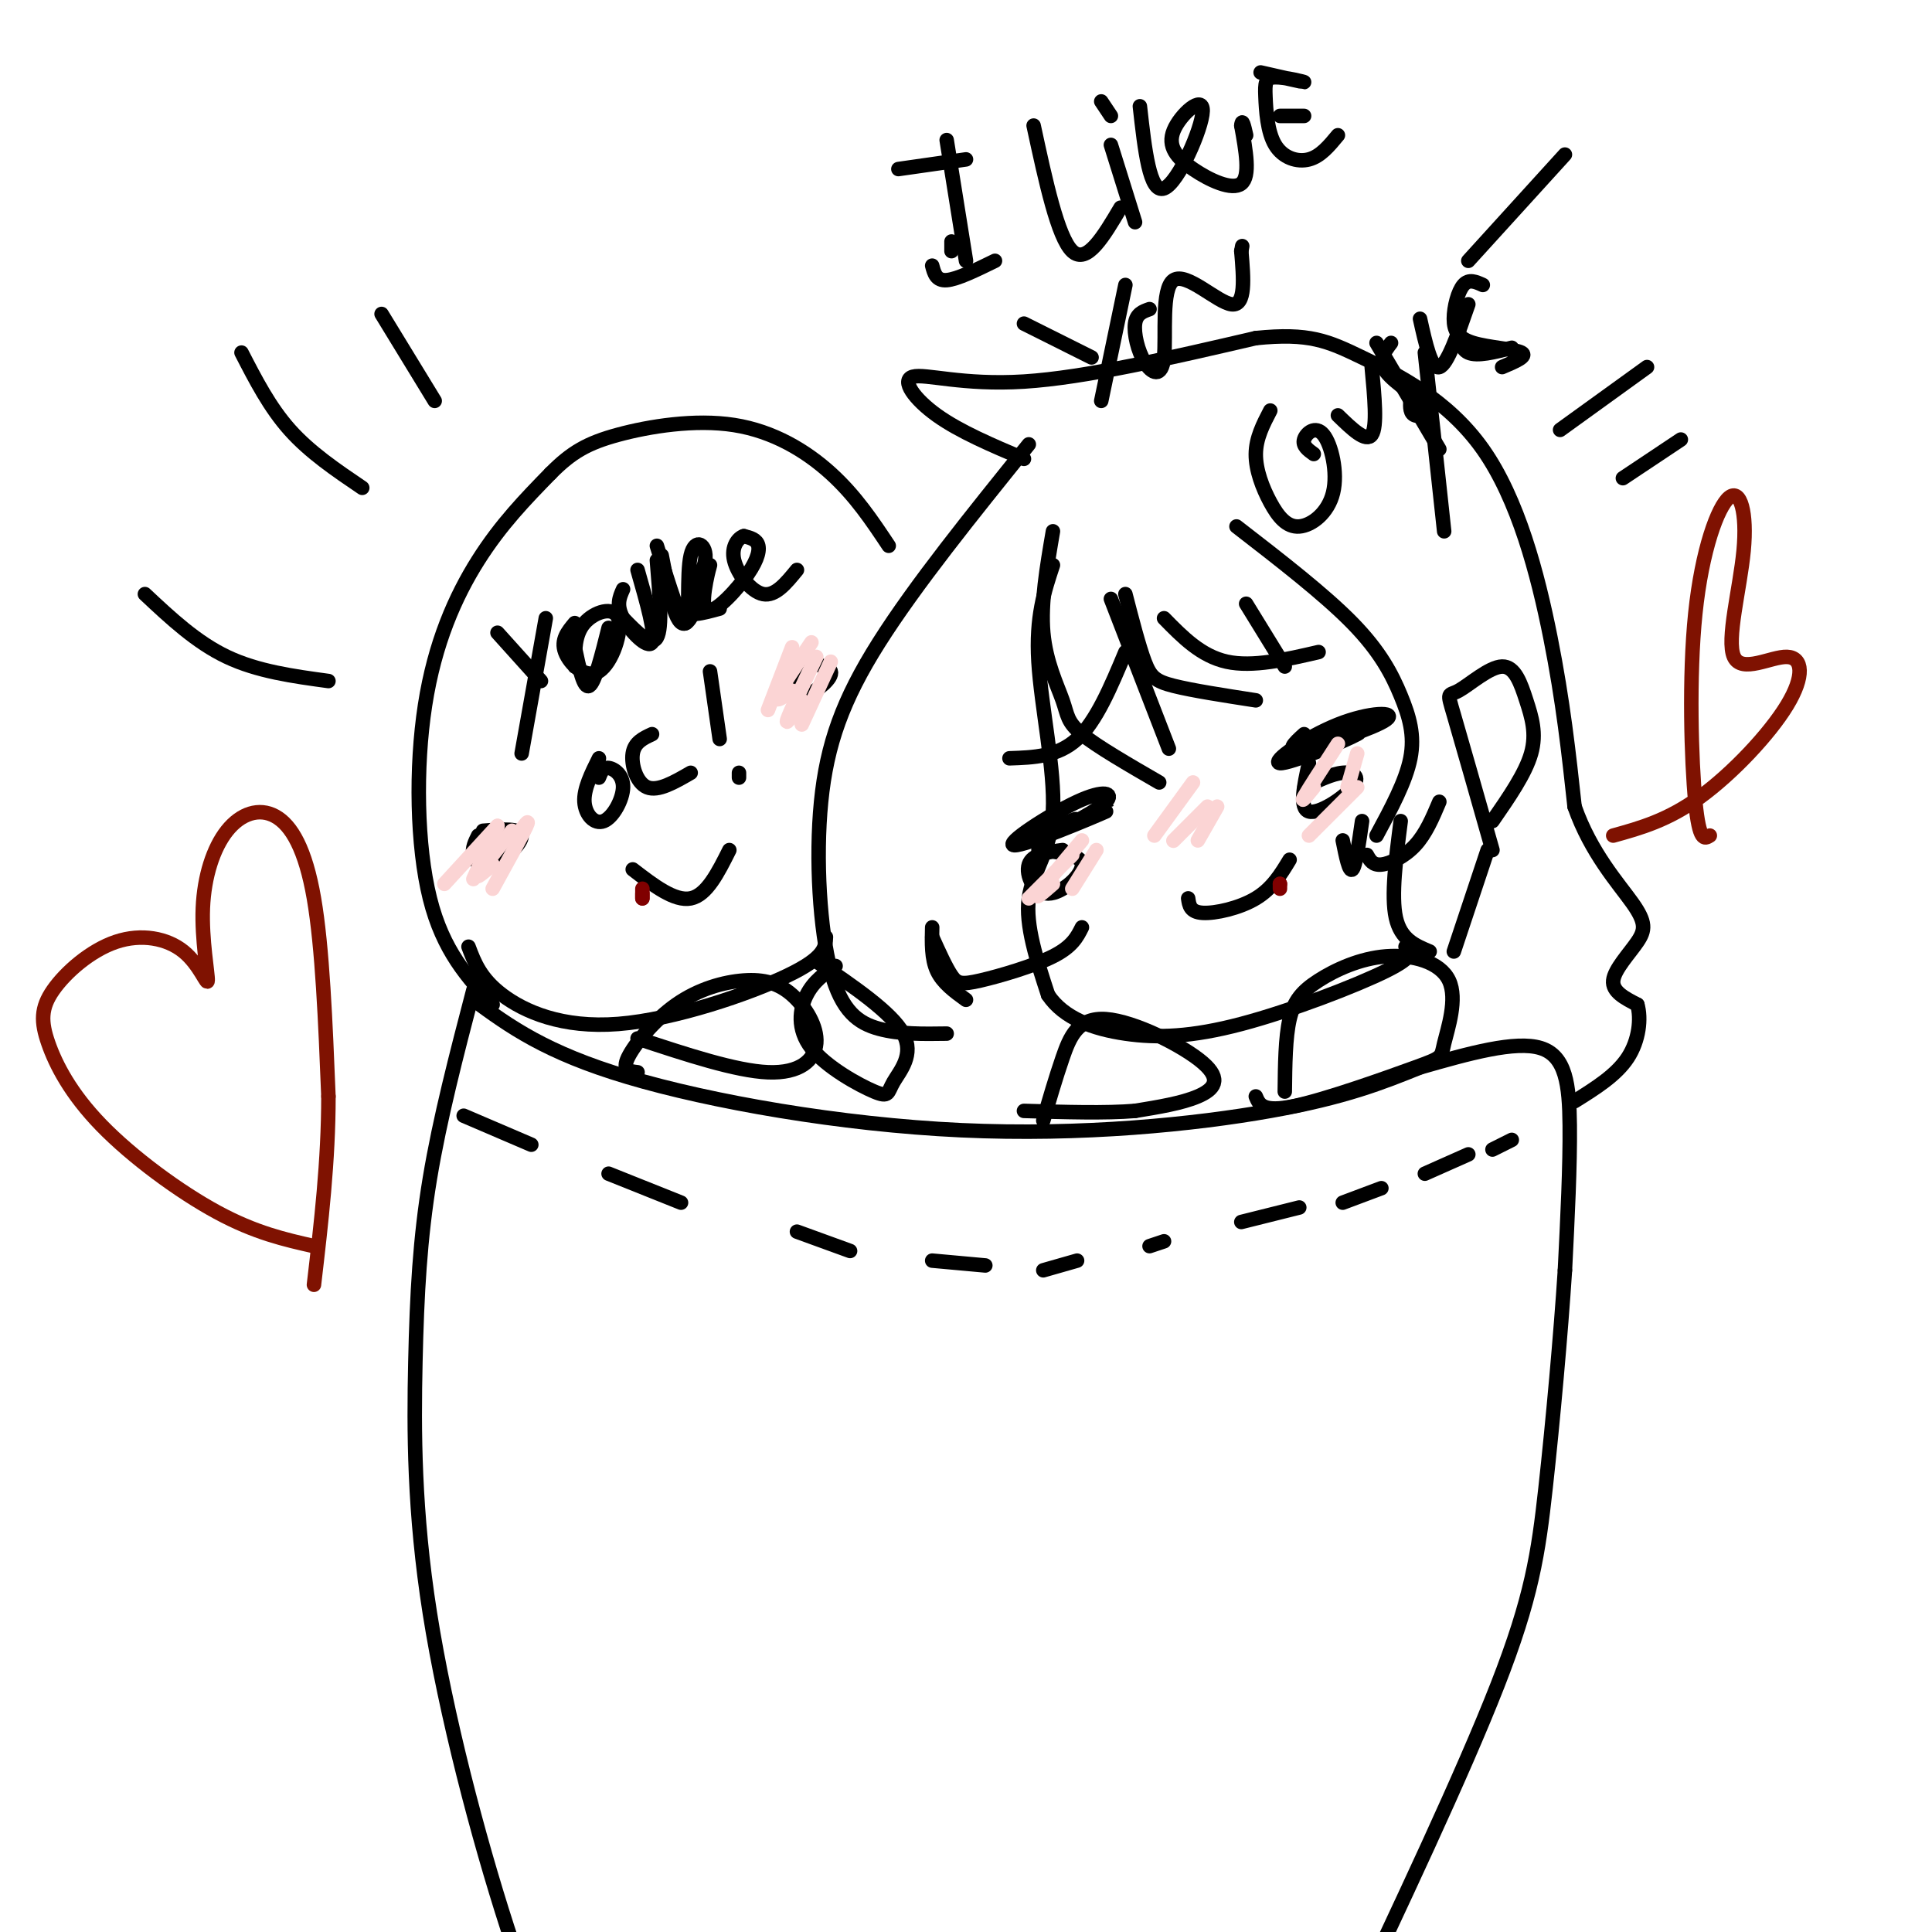 <svg viewBox='0 0 400 400' version='1.1' xmlns='http://www.w3.org/2000/svg' xmlns:xlink='http://www.w3.org/1999/xlink'><g fill='none' stroke='rgb(0,0,0)' stroke-width='3' stroke-linecap='round' stroke-linejoin='round'><path d='M98,207c7.440,5.452 14.881,10.905 32,16c17.119,5.095 43.917,9.833 69,11c25.083,1.167 48.452,-1.238 64,-4c15.548,-2.762 23.274,-5.881 31,-9'/><path d='M294,221c10.083,-2.893 19.792,-5.625 25,-4c5.208,1.625 5.917,7.607 6,16c0.083,8.393 -0.458,19.196 -1,30'/><path d='M324,263c-0.857,13.250 -2.500,31.375 -4,45c-1.500,13.625 -2.857,22.750 -10,41c-7.143,18.250 -20.071,45.625 -33,73'/><path d='M277,422c-6.500,13.333 -6.250,10.167 -6,7'/><path d='M98,205c-3.474,13.307 -6.947,26.615 -9,39c-2.053,12.385 -2.685,23.849 -3,38c-0.315,14.151 -0.311,30.989 3,52c3.311,21.011 9.930,46.195 16,65c6.070,18.805 11.591,31.230 17,41c5.409,9.770 10.704,16.885 16,24'/><path d='M96,231c0.000,0.000 14.000,6.000 14,6'/><path d='M126,243c0.000,0.000 15.000,6.000 15,6'/><path d='M165,255c0.000,0.000 11.000,4.000 11,4'/><path d='M193,261c0.000,0.000 11.000,1.000 11,1'/><path d='M216,263c0.000,0.000 7.000,-2.000 7,-2'/><path d='M238,258c0.000,0.000 3.000,-1.000 3,-1'/><path d='M257,253c0.000,0.000 12.000,-3.000 12,-3'/><path d='M278,249c0.000,0.000 8.000,-3.000 8,-3'/><path d='M295,243c0.000,0.000 9.000,-4.000 9,-4'/><path d='M309,238c0.000,0.000 4.000,-2.000 4,-2'/><path d='M218,117c-1.780,5.363 -3.560,10.726 -3,20c0.560,9.274 3.458,22.458 3,31c-0.458,8.542 -4.274,12.440 -5,18c-0.726,5.560 1.637,12.780 4,20'/><path d='M217,206c3.254,4.868 9.388,7.037 16,8c6.612,0.963 13.703,0.721 24,-2c10.297,-2.721 23.799,-7.920 30,-11c6.201,-3.080 5.100,-4.040 4,-5'/><path d='M246,186c0.200,1.422 0.400,2.844 3,3c2.600,0.156 7.600,-0.956 11,-3c3.400,-2.044 5.200,-5.022 7,-8'/><path d='M217,173c5.182,-2.620 10.364,-5.241 12,-7c1.636,-1.759 -0.273,-2.657 -6,0c-5.727,2.657 -15.273,8.869 -13,9c2.273,0.131 16.364,-5.820 19,-7c2.636,-1.180 -6.182,2.410 -15,6'/><path d='M214,174c-0.422,0.000 6.022,-3.000 8,-4c1.978,-1.000 -0.511,0.000 -3,1'/><path d='M270,152c-2.092,1.899 -4.185,3.797 0,3c4.185,-0.797 14.646,-4.291 17,-6c2.354,-1.709 -3.400,-1.633 -10,1c-6.600,2.633 -14.046,7.824 -12,8c2.046,0.176 13.585,-4.664 16,-6c2.415,-1.336 -4.292,0.832 -11,3'/><path d='M213,92c-11.740,14.558 -23.480,29.116 -31,41c-7.520,11.884 -10.820,21.093 -12,33c-1.180,11.907 -0.241,26.514 2,35c2.241,8.486 5.783,10.853 10,12c4.217,1.147 9.108,1.073 14,1'/><path d='M200,207c-2.417,-1.750 -4.833,-3.500 -6,-6c-1.167,-2.500 -1.083,-5.750 -1,-9'/><path d='M193,194c1.423,3.155 2.845,6.310 4,8c1.155,1.690 2.042,1.917 6,1c3.958,-0.917 10.988,-2.976 15,-5c4.012,-2.024 5.006,-4.012 6,-6'/><path d='M218,110c-1.274,7.440 -2.548,14.881 -2,21c0.548,6.119 2.917,10.917 4,14c1.083,3.083 0.881,4.452 4,7c3.119,2.548 9.560,6.274 16,10'/><path d='M242,155c0.000,0.000 -12.000,-31.000 -12,-31'/><path d='M233,123c1.400,5.422 2.800,10.844 4,14c1.200,3.156 2.200,4.044 6,5c3.800,0.956 10.400,1.978 17,3'/><path d='M266,138c0.000,0.000 -8.000,-13.000 -8,-13'/><path d='M256,109c9.113,7.048 18.226,14.095 24,20c5.774,5.905 8.208,10.667 10,15c1.792,4.333 2.940,8.238 2,13c-0.940,4.762 -3.970,10.381 -7,16'/><path d='M283,177c0.600,1.089 1.200,2.178 3,2c1.800,-0.178 4.800,-1.622 7,-4c2.200,-2.378 3.600,-5.689 5,-9'/><path d='M290,170c-1.000,7.750 -2.000,15.500 -1,20c1.000,4.500 4.000,5.750 7,7'/><path d='M301,197c0.000,0.000 7.000,-21.000 7,-21'/><path d='M309,176c-3.256,-11.459 -6.513,-22.918 -8,-28c-1.487,-5.082 -1.205,-3.787 1,-5c2.205,-1.213 6.333,-4.933 9,-5c2.667,-0.067 3.872,3.521 5,7c1.128,3.479 2.179,6.851 1,11c-1.179,4.149 -4.590,9.074 -8,14'/><path d='M216,232c1.265,-4.367 2.530,-8.734 4,-13c1.470,-4.266 3.147,-8.432 9,-8c5.853,0.432 15.884,5.463 20,9c4.116,3.537 2.319,5.582 -1,7c-3.319,1.418 -8.159,2.209 -13,3'/><path d='M235,230c-6.000,0.500 -14.500,0.250 -23,0'/><path d='M266,226c0.060,-5.599 0.120,-11.199 1,-15c0.880,-3.801 2.580,-5.804 6,-8c3.420,-2.196 8.560,-4.585 14,-5c5.440,-0.415 11.179,1.146 13,5c1.821,3.854 -0.275,10.002 -1,13c-0.725,2.998 -0.080,2.846 -6,5c-5.920,2.154 -18.406,6.616 -25,8c-6.594,1.384 -7.297,-0.308 -8,-2'/><path d='M209,157c5.000,-0.167 10.000,-0.333 14,-4c4.000,-3.667 7.000,-10.833 10,-18'/><path d='M241,128c3.833,3.917 7.667,7.833 13,9c5.333,1.167 12.167,-0.417 19,-2'/><path d='M278,174c0.667,3.333 1.333,6.667 2,6c0.667,-0.667 1.333,-5.333 2,-10'/><path d='M212,95c-6.643,-2.815 -13.286,-5.631 -18,-9c-4.714,-3.369 -7.500,-7.292 -5,-8c2.500,-0.708 10.286,1.798 23,1c12.714,-0.798 30.357,-4.899 48,-9'/><path d='M260,70c11.100,-1.128 14.852,0.553 22,4c7.148,3.447 17.694,8.659 25,19c7.306,10.341 11.373,25.812 14,39c2.627,13.188 3.813,24.094 5,35'/><path d='M326,167c3.335,9.571 9.172,15.998 12,20c2.828,4.002 2.646,5.577 1,8c-1.646,2.423 -4.756,5.692 -5,8c-0.244,2.308 2.378,3.654 5,5'/><path d='M339,208c0.822,2.822 0.378,7.378 -2,11c-2.378,3.622 -6.689,6.311 -11,9'/><path d='M102,208c-5.143,-5.560 -10.286,-11.119 -13,-22c-2.714,-10.881 -3.000,-27.083 -1,-40c2.000,-12.917 6.286,-22.548 11,-30c4.714,-7.452 9.857,-12.726 15,-18'/><path d='M114,98c4.317,-4.364 7.611,-6.273 14,-8c6.389,-1.727 15.874,-3.273 24,-2c8.126,1.273 14.893,5.364 20,10c5.107,4.636 8.553,9.818 12,15'/><path d='M97,196c1.238,3.298 2.476,6.595 7,10c4.524,3.405 12.333,6.917 24,6c11.667,-0.917 27.190,-6.262 35,-10c7.810,-3.738 7.905,-5.869 8,-8'/><path d='M103,131c0.000,0.000 9.000,10.000 9,10'/><path d='M113,128c0.000,0.000 -5.000,28.000 -5,28'/><path d='M119,134c0.917,4.333 1.833,8.667 3,8c1.167,-0.667 2.583,-6.333 4,-12'/><path d='M129,128c2.917,3.000 5.833,6.000 7,4c1.167,-2.000 0.583,-9.000 0,-16'/><path d='M137,115c1.459,7.584 2.919,15.168 5,14c2.081,-1.168 4.784,-11.086 5,-12c0.216,-0.914 -2.056,7.178 -1,9c1.056,1.822 5.438,-2.625 8,-6c2.562,-3.375 3.303,-5.679 3,-7c-0.303,-1.321 -1.652,-1.661 -3,-2'/><path d='M154,111c-1.190,0.345 -2.667,2.208 -2,5c0.667,2.792 3.476,6.512 6,7c2.524,0.488 4.762,-2.256 7,-5'/><path d='M124,157c-1.579,3.174 -3.158,6.348 -3,9c0.158,2.652 2.053,4.783 4,4c1.947,-0.783 3.947,-4.480 4,-7c0.053,-2.520 -1.842,-3.863 -3,-4c-1.158,-0.137 -1.579,0.931 -2,2'/><path d='M135,152c-1.822,0.844 -3.644,1.689 -4,4c-0.356,2.311 0.756,6.089 3,7c2.244,0.911 5.622,-1.044 9,-3'/><path d='M147,139c0.000,0.000 2.000,14.000 2,14'/><path d='M153,161c0.000,0.000 0.000,-1.000 0,-1'/><path d='M119,129c-1.464,1.756 -2.928,3.512 -2,6c0.928,2.488 4.249,5.708 7,4c2.751,-1.708 4.933,-8.344 4,-11c-0.933,-2.656 -4.981,-1.330 -7,1c-2.019,2.330 -2.010,5.665 -2,9'/><path d='M136,113c2.557,8.298 5.113,16.596 6,16c0.887,-0.596 0.104,-10.088 1,-14c0.896,-3.912 3.472,-2.246 3,1c-0.472,3.246 -3.992,8.070 -4,10c-0.008,1.930 3.496,0.965 7,0'/><path d='M129,122c-0.733,1.644 -1.467,3.289 0,6c1.467,2.711 5.133,6.489 6,5c0.867,-1.489 -1.067,-8.244 -3,-15'/><path d='M131,180c4.333,3.333 8.667,6.667 12,6c3.333,-0.667 5.667,-5.333 8,-10'/><path d='M220,176c-3.149,0.429 -6.298,0.857 -7,3c-0.702,2.143 1.042,6.000 4,6c2.958,-0.000 7.131,-3.857 7,-6c-0.131,-2.143 -4.565,-2.571 -9,-3'/><path d='M271,158c-1.030,4.685 -2.060,9.369 0,10c2.060,0.631 7.208,-2.792 9,-5c1.792,-2.208 0.226,-3.202 -2,-3c-2.226,0.202 -5.113,1.601 -8,3'/><path d='M99,173c-0.649,1.292 -1.298,2.583 -1,4c0.298,1.417 1.542,2.958 4,2c2.458,-0.958 6.131,-4.417 6,-6c-0.131,-1.583 -4.065,-1.292 -8,-1'/><path d='M167,137c-1.405,2.286 -2.810,4.571 -3,6c-0.190,1.429 0.833,2.000 3,1c2.167,-1.000 5.476,-3.571 5,-5c-0.476,-1.429 -4.738,-1.714 -9,-2'/><path d='M132,222c-1.621,-0.181 -3.241,-0.362 -2,-3c1.241,-2.638 5.345,-7.734 10,-11c4.655,-3.266 9.861,-4.701 14,-5c4.139,-0.299 7.213,0.538 10,3c2.787,2.462 5.289,6.547 5,10c-0.289,3.453 -3.368,6.272 -10,6c-6.632,-0.272 -16.816,-3.636 -27,-7'/><path d='M173,200c-2.275,1.565 -4.550,3.129 -6,6c-1.450,2.871 -2.074,7.048 1,11c3.074,3.952 9.844,7.678 13,9c3.156,1.322 2.696,0.241 4,-2c1.304,-2.241 4.373,-5.640 2,-10c-2.373,-4.360 -10.186,-9.680 -18,-15'/><path d='M68,141c-7.333,-1.000 -14.667,-2.000 -21,-5c-6.333,-3.000 -11.667,-8.000 -17,-13'/><path d='M75,101c-5.417,-3.667 -10.833,-7.333 -15,-12c-4.167,-4.667 -7.083,-10.333 -10,-16'/><path d='M90,83c0.000,0.000 -11.000,-18.000 -11,-18'/><path d='M304,54c0.000,0.000 20.000,-22.000 20,-22'/><path d='M323,89c0.000,0.000 18.000,-13.000 18,-13'/><path d='M336,99c0.000,0.000 12.000,-8.000 12,-8'/><path d='M197,50c0.000,0.000 0.000,2.000 0,2'/><path d='M196,29c0.000,0.000 4.000,25.000 4,25'/><path d='M186,35c0.000,0.000 14.000,-2.000 14,-2'/><path d='M193,55c0.417,1.583 0.833,3.167 3,3c2.167,-0.167 6.083,-2.083 10,-4'/><path d='M214,26c2.500,11.583 5.000,23.167 8,26c3.000,2.833 6.500,-3.083 10,-9'/><path d='M230,30c0.000,0.000 5.000,16.000 5,16'/><path d='M230,24c0.000,0.000 -2.000,-3.000 -2,-3'/><path d='M236,22c1.014,9.065 2.028,18.130 5,17c2.972,-1.130 7.901,-12.455 8,-16c0.099,-3.545 -4.633,0.689 -6,4c-1.367,3.311 0.632,5.699 4,8c3.368,2.301 8.105,4.515 10,3c1.895,-1.515 0.947,-6.757 0,-12'/><path d='M257,26c0.167,-1.667 0.583,0.167 1,2'/><path d='M261,15c4.419,1.007 8.838,2.015 9,2c0.162,-0.015 -3.932,-1.051 -6,-1c-2.068,0.051 -2.111,1.189 -2,4c0.111,2.811 0.376,7.295 2,10c1.624,2.705 4.607,3.630 7,3c2.393,-0.630 4.197,-2.815 6,-5'/><path d='M212,67c0.000,0.000 14.000,7.000 14,7'/><path d='M233,59c0.000,0.000 -5.000,24.000 -5,24'/><path d='M238,64c-1.365,0.477 -2.729,0.954 -3,3c-0.271,2.046 0.552,5.662 2,8c1.448,2.338 3.522,3.400 4,-1c0.478,-4.400 -0.641,-14.262 2,-16c2.641,-1.738 9.040,4.646 12,5c2.960,0.354 2.480,-5.323 2,-11'/><path d='M257,52c0.333,-1.833 0.167,-0.917 0,0'/><path d='M265,24c0.000,0.000 5.000,0.000 5,0'/><path d='M263,85c-1.484,2.854 -2.969,5.707 -3,9c-0.031,3.293 1.391,7.024 3,10c1.609,2.976 3.406,5.195 6,5c2.594,-0.195 5.984,-2.805 7,-7c1.016,-4.195 -0.342,-9.976 -2,-12c-1.658,-2.024 -3.617,-0.293 -4,1c-0.383,1.293 0.808,2.146 2,3'/><path d='M277,86c2.917,2.833 5.833,5.667 7,4c1.167,-1.667 0.583,-7.833 0,-14'/><path d='M288,71c-1.381,1.821 -2.762,3.643 -1,6c1.762,2.357 6.667,5.250 8,7c1.333,1.750 -0.905,2.357 -2,2c-1.095,-0.357 -1.048,-1.679 -1,-3'/><path d='M294,66c1.167,5.250 2.333,10.500 4,10c1.667,-0.500 3.833,-6.750 6,-13'/><path d='M302,67c0.083,2.583 0.167,5.167 2,6c1.833,0.833 5.417,-0.083 9,-1'/><path d='M285,71c0.000,0.000 13.000,22.000 13,22'/><path d='M295,73c0.000,0.000 4.000,37.000 4,37'/><path d='M307,59c-1.429,-0.652 -2.858,-1.305 -4,0c-1.142,1.305 -1.997,4.566 -2,7c-0.003,2.434 0.845,4.040 4,5c3.155,0.960 8.616,1.274 10,2c1.384,0.726 -1.308,1.863 -4,3'/></g>
<g fill='none' stroke='rgb(251,212,212)' stroke-width='3' stroke-linecap='round' stroke-linejoin='round'><path d='M103,171c0.000,0.000 -11.000,12.000 -11,12'/><path d='M103,171c0.000,0.000 -5.000,11.000 -5,11'/><path d='M106,172c-3.167,3.917 -6.333,7.833 -7,9c-0.667,1.167 1.167,-0.417 3,-2'/><path d='M107,173c1.417,-1.917 2.833,-3.833 2,-2c-0.833,1.833 -3.917,7.417 -7,13'/><path d='M164,134c0.000,0.000 -5.000,13.000 -5,13'/><path d='M168,133c-3.167,4.667 -6.333,9.333 -7,11c-0.667,1.667 1.167,0.333 3,-1'/><path d='M169,136c-2.750,5.750 -5.500,11.500 -6,13c-0.500,1.500 1.250,-1.250 3,-4'/><path d='M172,137c0.000,0.000 -6.000,13.000 -6,13'/><path d='M222,177c0.000,0.000 -9.000,9.000 -9,9'/><path d='M224,174c-4.000,4.750 -8.000,9.500 -9,11c-1.000,1.500 1.000,-0.250 3,-2'/><path d='M227,176c0.000,0.000 -5.000,8.000 -5,8'/><path d='M247,162c0.000,0.000 -8.000,11.000 -8,11'/><path d='M250,167c-3.250,3.250 -6.500,6.500 -7,7c-0.500,0.500 1.750,-1.750 4,-4'/><path d='M252,167c0.000,0.000 -4.000,7.000 -4,7'/><path d='M277,154c-3.083,4.750 -6.167,9.500 -7,11c-0.833,1.500 0.583,-0.250 2,-2'/><path d='M281,156c0.000,0.000 -2.000,7.000 -2,7'/><path d='M281,163c0.000,0.000 -10.000,10.000 -10,10'/></g>
<g fill='none' stroke='rgb(128,0,0)' stroke-width='3' stroke-linecap='round' stroke-linejoin='round'><path d='M133,184c0.000,0.000 0.000,2.000 0,2'/><path d='M133,186c0.000,0.167 0.000,-0.417 0,-1'/><path d='M265,184c0.000,0.000 0.000,-1.000 0,-1'/><path d='M265,183c0.000,-0.167 0.000,-0.083 0,0'/></g>
<g fill='none' stroke='rgb(127,18,1)' stroke-width='3' stroke-linecap='round' stroke-linejoin='round'><path d='M65,258c-6.056,-1.368 -12.112,-2.736 -20,-7c-7.888,-4.264 -17.608,-11.424 -24,-18c-6.392,-6.576 -9.455,-12.569 -11,-17c-1.545,-4.431 -1.573,-7.300 1,-11c2.573,-3.700 7.748,-8.233 13,-10c5.252,-1.767 10.583,-0.769 14,2c3.417,2.769 4.922,7.311 5,6c0.078,-1.311 -1.269,-8.473 -1,-15c0.269,-6.527 2.155,-12.420 5,-16c2.845,-3.580 6.651,-4.849 10,-3c3.349,1.849 6.243,6.814 8,17c1.757,10.186 2.379,25.593 3,41'/><path d='M68,227c0.000,13.333 -1.500,26.167 -3,39'/><path d='M354,173c-1.090,0.689 -2.180,1.378 -3,-7c-0.820,-8.378 -1.369,-25.824 0,-39c1.369,-13.176 4.657,-22.081 7,-24c2.343,-1.919 3.741,3.147 3,11c-0.741,7.853 -3.621,18.494 -2,22c1.621,3.506 7.744,-0.122 11,0c3.256,0.122 3.646,3.994 0,10c-3.646,6.006 -11.327,14.144 -18,19c-6.673,4.856 -12.336,6.428 -18,8'/></g>
</svg>